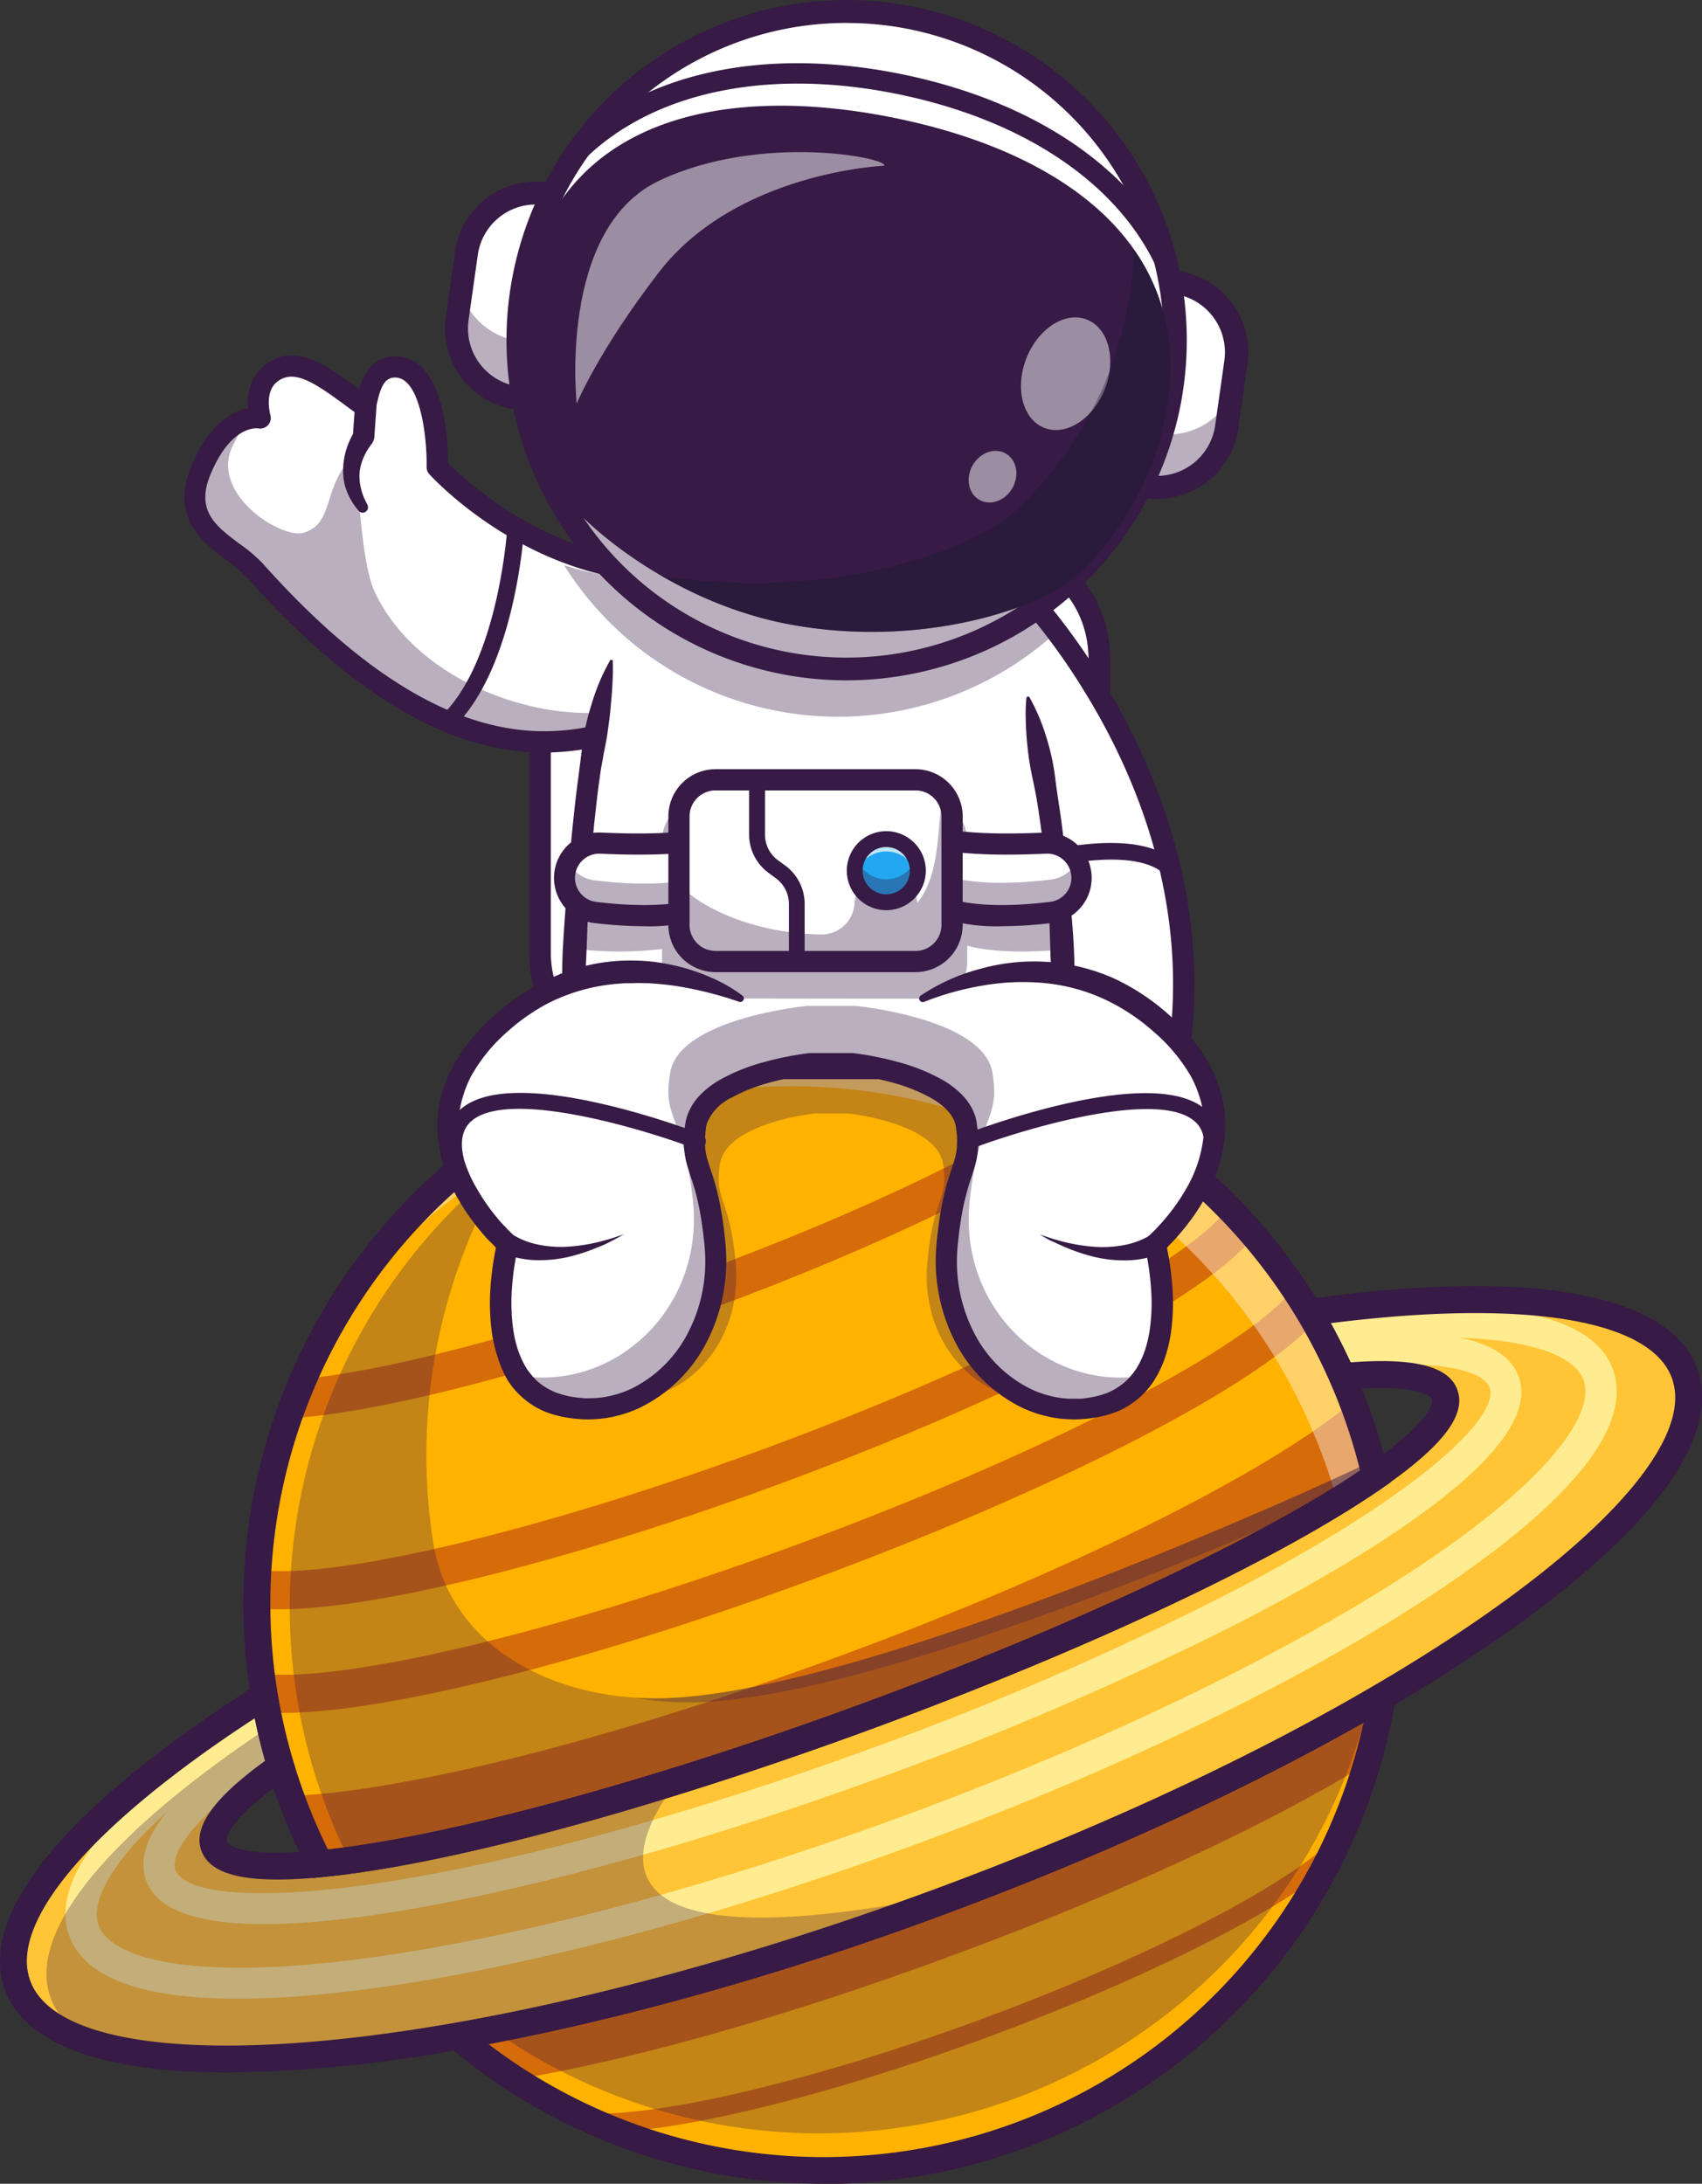 <svg xmlns="http://www.w3.org/2000/svg" viewBox="0 0 277.01 355.42"><rect x="0" y="0" width="277.01" height="355.42" fill="#333333" stroke="none"/><defs><style>.cls-1{fill:#ffb200;}.cls-2{fill:#d66b09;}.cls-3{fill:#371a45;}.cls-4{fill:#ffc536;}.cls-5{fill:#ff9100;}.cls-6{fill:#ffec90;}.cls-7{opacity:0.41;}.cls-8{fill:#fff;}.cls-9{opacity:0.3;}.cls-10{fill:#6b184e;}.cls-11{opacity:0.35;}.cls-12{fill:#22a7f0;}.cls-13{opacity:0.7;}.cls-14{opacity:0.5;}.cls-15{fill:#111a28;}</style></defs><g id="Capa_2" data-name="Capa 2"><g id="Layer_1" data-name="Layer 1"><path class="cls-1" d="M220.55,229.28a91.75,91.75,0,0,1,3.29,11c-15.84,11-46.62,25.78-83.07,39.17s-69.49,22-88.68,23.89a90.27,90.27,0,0,1-4.62-10.52c-.07-.18-.13-.34-.19-.52q-.87-2.42-1.6-4.84A93.49,93.49,0,0,1,43,276.05c0-.15-.05-.31-.07-.46a92.2,92.2,0,0,1,169.4-63.17l.73,1.19A94,94,0,0,1,218.45,224c.58,1.35,1.14,2.72,1.67,4.1C220.27,228.52,220.41,228.9,220.55,229.28Z"/><path class="cls-1" d="M225,276.08a92.84,92.84,0,0,1-8.27,25.71A92.3,92.3,0,0,1,74.37,331.38c23-4,49.7-11.27,77.56-21.5S204.87,287.87,225,276.08Z"/><path class="cls-2" d="M151.93,309.88c27.87-10.23,52.94-22,73-33.8a90.89,90.89,0,0,1-2.53,11c-15.52,9.63-40,21.14-68.36,31.54-27.13,10-52.25,16.89-70.19,19.82a92,92,0,0,1-9.53-7.06C97.33,327.36,124.07,320.11,151.93,309.88Z"/><path class="cls-2" d="M220.12,228.14c.15.38.29.76.43,1.14a91.75,91.75,0,0,1,3.29,11c-15.84,11-46.62,25.78-83.07,39.17s-69.49,22-88.68,23.89a90.27,90.27,0,0,1-4.62-10.52c-.07-.18-.13-.34-.19-.52,18.12-.67,51.71-8.92,88.87-22.57C174.78,255.57,206.7,239.44,220.12,228.14Z"/><path class="cls-2" d="M41.44,261.7l.77-6.17c12.48,1.57,46-6.46,81.56-19.5C166.16,220.46,194,204.6,199.52,197l5,3.66c-7.35,10.09-39,26.66-78.64,41.23C89,255.43,55,263.4,41.44,261.7Z"/><path class="cls-2" d="M48.31,230.76l-.46-6.2c14.24-1.07,39.29-7.68,65.37-17.25,27.33-10,51.18-21.56,62.24-30.08l3.79,4.93c-11.53,8.87-36,20.75-63.88,31C88.78,222.9,63.09,229.65,48.31,230.76Z"/><path class="cls-2" d="M42.71,278.68l.48-6.19c14.38,1.12,49-7.31,86.26-21,39-14.33,72.16-31.24,80.53-41.1l4.74,4c-9.14,10.77-42.55,28-83.12,42.91C93,271.51,58.13,279.88,42.71,278.68Z"/><path class="cls-2" d="M97.18,347.13v-1.55l-.62-1.43.29-.13h.33c12.5,0,36.77-5.92,61.83-15.12s46.92-20.09,56.7-28.3l2,2.39c-10,8.41-32.12,19.46-57.63,28.82C134.32,341.27,110.21,347.14,97.18,347.13Z"/><path class="cls-3" d="M134.09,355.42A94.61,94.61,0,0,1,73,333.05l-3.56-3,4.6-.8c23.66-4.15,50.35-11.55,77.19-21.41s52-21.48,72.69-33.63l4-2.36-.77,4.61a94.35,94.35,0,0,1-93,79ZM79.47,332.67a90,90,0,0,0,142.45-52.3c-20.1,11.41-43.93,22.27-69.23,31.56A472.89,472.89,0,0,1,79.47,332.67Z"/><path class="cls-4" d="M274.16,223.52c4.65,12.67-15.2,32.64-49.18,52.56-20.11,11.79-45.18,23.57-73,33.8s-54.6,17.48-77.56,21.5c-38.79,6.8-66.85,4.42-71.5-8.26-4.23-11.51,11.75-29,40.15-47.07a93.49,93.49,0,0,0,2.66,11.43c-7.89,5.55-11.91,10.11-10.85,13s7.32,3.82,17.26,2.86c19.19-1.85,52.22-10.51,88.68-23.89S208,251.31,223.84,240.3c8.19-5.69,12.39-10.38,11.3-13.34s-7.09-3.79-16.69-2.92a94,94,0,0,0-5.37-10.43C246.41,209,269.93,212,274.16,223.52Z"/><path class="cls-5" d="M43.13,281.29l.71,1A141.42,141.42,0,0,0,27.07,295C30.29,291,35.63,286.4,43.13,281.29Z"/><path class="cls-5" d="M44.55,283.37l-.71-1a3.89,3.89,0,0,1,.4-.25Z"/><path class="cls-6" d="M247.16,224.05c-1.17-3.17-4.34-5.28-9.59-6.33-5.08-1-12.12-1-21.19,0l.14,1.24.4,3.76c17.3-1.85,24.52.39,25.52,3.1,1.66,4.54-10.41,16.71-40.87,32.68a506.3,506.3,0,0,1-59,25.78c-12.71,4.66-25.34,8.81-37.39,12.27-8.44,2.45-16.6,4.55-24.32,6.29-33.55,7.54-50.62,6.07-52.29,1.52-1-2.65,2.92-8.86,16.71-18.38l.73-.5-1.41-2.07-.71-1-.71-1C35.63,286.4,30.28,291,27.07,295c-3.38,4.21-4.44,7.87-3.27,11.06s4.24,5,8.65,6.08c11.51,2.75,31.93-.49,49.46-4.43,7.94-1.78,16.33-4,25-6.47,12-3.49,24.64-7.63,37.33-12.29a509.32,509.32,0,0,0,59.66-26C225.91,251.38,251.28,235.27,247.16,224.05Z"/><path class="cls-6" d="M262.49,222.84c-4.32-11.75-28.5-11.24-48-8.73l.64,5,1.41-.18a142.68,142.68,0,0,1,21-1.2c12.85.4,18.93,3.4,20.2,6.86,2.29,6.24-8.06,20.79-44.8,41.25-19,10.58-41.89,20.91-66.25,29.85-11.14,4.08-22.24,7.76-33,10.94-12.83,3.79-25.23,6.88-36.8,9.17-41.24,8.17-58.55,3.78-60.84-2.46-1.27-3.46,1.43-9.7,11-18.33a141.42,141.42,0,0,1,16.77-12.67,3.89,3.89,0,0,1,.4-.25c.25-.18.52-.35.79-.53l-1.37-2.1-1.37-2.12c-16.51,10.73-35.29,26-31,37.73,1.67,4.55,6.25,7.29,12.47,8.78,14.64,3.48,38.31,0,54.07-3.11a437.81,437.81,0,0,0,44.27-11.41c8.67-2.69,17.47-5.67,26.31-8.92,24.61-9,47.76-19.46,67-30.17C235.41,259.08,268.1,238.12,262.49,222.84Z"/><path class="cls-3" d="M37.08,337.31c-20.27,0-33-4.56-36.27-13.43-4.53-12.35,10-30,41-49.68l2.79-1.77.54,3.26a91.19,91.19,0,0,0,2.6,11.16l.45,1.51-1.29.91c-10.92,7.67-10.06,10.45-10,10.48s1.18,2.77,15,1.44c19.59-1.9,53.36-11,88.13-23.78s66.42-27.67,82.58-38.91c11.39-7.91,10.5-10.76,10.49-10.79s-1.15-2.7-14.44-1.49l-1.57.15-.63-1.45a89.71,89.71,0,0,0-5.24-10.18l-1.7-2.84,3.28-.46c36.37-5.05,58.9-1,63.43,11.32h0c5,13.51-13.31,33.63-50.12,55.21-20.94,12.28-46.33,24-73.4,34s-54,17.42-77.94,21.61A222.71,222.71,0,0,1,37.08,337.31Zm4.38-57.65C15,296.91,1.4,312.78,4.92,322.37c4,11,30.5,13.62,69.07,6.86,23.66-4.15,50.35-11.55,77.19-21.41s52-21.48,72.69-33.63c33.79-19.8,52.27-38.93,48.23-49.92-3.52-9.59-24.17-12.87-55.5-8.92q1.72,3.14,3.21,6.38c10.44-.78,16,.65,17.38,4.47,1.5,4.07-2.35,9.12-12.1,15.9-16.7,11.6-47.94,26.34-83.57,39.42s-69,22.06-89.22,24c-11.83,1.14-18-.22-19.52-4.28-1.4-3.82,1.9-8.5,10.37-14.66C42.5,284.31,41.94,282,41.46,279.66Z"/><g class="cls-7"><path class="cls-8" d="M223.84,240.62q-2.76,1.92-6.12,4-1-3.72-2.37-7.41l-.43-1.14c-.53-1.39-1.09-2.75-1.68-4.1a90.68,90.68,0,0,0-5.37-10.43c-.23-.4-.48-.79-.72-1.19a90.77,90.77,0,0,0-10.32-13.62,92.23,92.23,0,0,0-141.34,6.34,92.18,92.18,0,0,1,156.86-.31c.25.39.49.79.73,1.19a90.62,90.62,0,0,1,5.36,10.43c.6,1.35,1.15,2.71,1.68,4.1.15.38.3.75.43,1.14A91.75,91.75,0,0,1,223.84,240.62Z"/></g><path class="cls-3" d="M50.82,305.69l-.68-1.32a96.93,96.93,0,0,1-4.73-10.78c-.67-1.81-1.28-3.66-1.83-5.49a94.38,94.38,0,0,1,176.87-64.93c.77,1.74,1.49,3.55,2.16,5.36h0A94.6,94.6,0,0,1,226,239.81l.34,1.44-1.22.85c-16.7,11.6-47.94,26.34-83.57,39.42s-69,22.06-89.22,24ZM134,171.05a90,90,0,0,0-88.8,104.64,91.19,91.19,0,0,0,2.6,11.16c.52,1.74,1.1,3.5,1.74,5.23A90.92,90.92,0,0,0,53.36,301c19.79-2.2,52.75-11.17,86.65-23.62s64.84-26.93,81.35-38.06A90.79,90.79,0,0,0,218.5,230h0c-.64-1.73-1.33-3.45-2.06-5.12A89.79,89.79,0,0,0,134,171.05Z"/><g class="cls-9"><path class="cls-3" d="M110.44,289.78h0c-24,7.48-44.67,12.26-58.35,13.58-9.94,1-16.17.11-17.26-2.86s3-7.47,10.85-13c-.65-2.18-1.21-4.37-1.7-6.55h0c-25.63,17-39.75,33.3-35.75,44.21,1.16,3.15,3.77,5.67,7.64,7.57l-1.07-.33c12.55,4,33.66,3.54,59.57-1,23-4,49.7-11.27,77.56-21.5q3.24-1.2,6.43-2.41C80.14,324.28,110.44,289.78,110.44,289.78Z"/></g><g class="cls-9"><path class="cls-3" d="M112.62,277.08c27.65-.37,85.39-24.59,109.27-35.46.67-.44,1.33-.88,2-1.32-.59-2.52,1.33-.51.52-3-15.06,7.33-85.61,38.7-117.1,39.12-1.38,0-2.76,0-4.12-.12A49.94,49.94,0,0,0,112.62,277.08Z"/></g><g class="cls-9"><path class="cls-3" d="M224.36,237.29c-15.06,7.33-85.61,38.7-117.1,39.12-16.52.22-33-7.71-36.48-23.87-.07-.29-.12-.55-.15-.75s0-.31-.08-.47a90.78,90.78,0,0,1-1.12-17,91.94,91.94,0,0,1,6.26-31,92.93,92.93,0,0,1,7.15-14.5,92.09,92.09,0,0,0-34.52,87.37c0,.15,0,.31.07.46a93.06,93.06,0,0,0,2.66,11.43q.72,2.43,1.6,4.84l.18.52a95.22,95.22,0,0,0,4,9.29l-2.29.3c19.48-2.32,51.27-10.8,86.22-23.63,36.45-13.39,67.24-28.17,83.07-39.17C223.25,237.78,225.17,239.79,224.36,237.29Z"/></g><g class="cls-9"><path class="cls-3" d="M83.22,332.41a93.29,93.29,0,0,0,13.29,7.13A92.18,92.18,0,0,0,221.78,281c.48-1.62.91-3.27,1.31-4.92-19.91,11.55-44.52,23.06-71.83,33.09a472,472,0,0,1-72,20.47C80.56,330.62,81.88,331.54,83.22,332.41Z"/></g><rect class="cls-8" x="89.62" y="90.09" width="87.56" height="82.04" rx="41.02" transform="translate(266.8 262.22) rotate(180)"/><path class="cls-8" d="M177.18,106.84v48.55c0,9.21-7.79,16.74-17.31,16.74H106.93c-9.52,0-17.31-7.53-17.31-16.74V106.84a16.16,16.16,0,0,1,1.8-7.41A17.18,17.18,0,0,1,94.74,95a17.51,17.51,0,0,1,11.32-4.86q.43,0,.87,0h52.95a17.43,17.43,0,0,1,15.74,9.81,18.06,18.06,0,0,1,.79,2A16.21,16.21,0,0,1,177.18,106.84Z"/><path class="cls-3" d="M160.16,90.09a17.07,17.07,0,0,1,17,17v48a17.07,17.07,0,0,1-17,17H106.65a17.07,17.07,0,0,1-17-17v-48a17.08,17.08,0,0,1,17-17h53.51m0-3.5H106.65a20.55,20.55,0,0,0-20.53,20.53v48a20.55,20.55,0,0,0,20.53,20.53h53.51a20.55,20.55,0,0,0,20.53-20.53v-48a20.55,20.55,0,0,0-20.53-20.53Z"/><g class="cls-9"><path class="cls-10" d="M175.29,109.3l-.23.12v-.32a3.47,3.47,0,0,1,.06-.45.52.52,0,0,1,0-.11s0,0,0,0l0-.13a.36.36,0,0,1,0-.11s0,0,0-.06a.56.56,0,0,0,0-.12l.06-.14,0,.15c0,.11,0,.22,0,.33A3.25,3.25,0,0,0,175.29,109.3Z"/></g><path class="cls-8" d="M109.38,93.12,108,96.88l-1.22,3.19-1,2.77-6.23,16.34c-1,.28-2,.54-3.1.75-13.29,2.73-30.86-.16-54.83-27-3.75-4.2-12.8-6.75-8.85-16.3,4-9.78,9.71-8.56,9.71-8.56s-1.49-4.84,1.72-7.3c4.53-3.46,9.89,1.67,15.1,5.33.74.52.41-6.5,5.31-6.29,7,.3,6.63,16.29,6.63,16.29A60,60,0,0,0,95.25,91a46.46,46.46,0,0,0,12.11,2.09C108,93.12,108.7,93.13,109.38,93.12Z"/><g class="cls-11"><path class="cls-3" d="M99.45,119.18h0c-13.63,3.79-32,2.73-57.93-26.29-3.75-4.2-12.8-6.74-8.85-16.3,2.42-5.87,5.44-7.78,7.46-8.36-.69,1-1.18,2.4-2,3.84-4.61,8.13,8,16,11.51,14.58,2.13-.89,2.88-1.74,4.12-5.83,1.31-4.34,3.35-6.41,3.59-6.14C58.44,75.91,58.47,91,61,96.36,67.39,109.93,84.64,116.6,97.16,116A2.34,2.34,0,0,1,99.45,119.18Z"/></g><path class="cls-3" d="M88.52,122.49c-11.92,0-27.89-5.58-48.28-28.45A24.22,24.22,0,0,0,37,91.28c-3.94-2.93-9.34-7-5.88-15.35,2.93-7.08,6.81-9,9.28-9.52a7.76,7.76,0,0,1,2.7-7C48,55.62,53.26,59.55,58,63l.44.32c.66-2.17,2.17-5.48,6.19-5.29,7.75.33,8.29,13.7,8.29,17.32,2.71,2.72,17.16,16.28,36.49,16h0a1.73,1.73,0,0,1,0,3.45c-23,.29-38.87-16.89-39.53-17.62a1.69,1.69,0,0,1-.45-1.2c.1-4.66-1-14.35-5-14.53-1.72-.07-2.39,1.3-3,3.85-.27,1.07-.5,2-1.5,2.36a1.84,1.84,0,0,1-1.71-.23c-.77-.54-1.54-1.11-2.31-1.68C51,62.14,47.79,60.08,45.15,62.1,42.94,63.79,44,67.5,44,67.53a1.73,1.73,0,0,1-2,2.19c-.14,0-4.38-.63-7.75,7.52-2.44,5.92.89,8.4,4.75,11.28a25,25,0,0,1,3.8,3.23C69.32,121.48,87.57,120.69,99,117.52a1.72,1.72,0,1,1,.92,3.32A42.05,42.05,0,0,1,88.52,122.49Z"/><path class="cls-3" d="M61.31,65.68l-.39,5.48a2,2,0,0,1-.31.9l0,.07h0a3.34,3.34,0,0,0-.36.45c-.13.17-.25.35-.37.54a11,11,0,0,0-.63,1.17,8.4,8.4,0,0,0-.72,2.53,8.28,8.28,0,0,0,0,1.32,7.44,7.44,0,0,0,.21,1.31A9,9,0,0,0,59.74,82l0,.07a.86.86,0,0,1-1.42,1,10.62,10.62,0,0,1-1.77-2.87,8.71,8.71,0,0,1-.7-3.41,11.45,11.45,0,0,1,.46-3.45,13.38,13.38,0,0,1,.6-1.64c.12-.26.25-.53.39-.79a7.78,7.78,0,0,1,.48-.83h0l-.36,1,.4-5.62a1.72,1.72,0,1,1,3.44.24Z"/><path class="cls-3" d="M72.87,118.85a1.37,1.37,0,0,1-1-.42,1.35,1.35,0,0,1,0-1.93c9.27-8.9,10.68-30.37,10.7-30.58a1.37,1.37,0,1,1,2.73.16c-.06.93-1.5,22.75-11.54,32.39A1.31,1.31,0,0,1,72.87,118.85Z"/><path class="cls-8" d="M192.56,163.8c-.74,16.3-5.72,22.91-11.87,25a12,12,0,0,1-4.11.65,17.53,17.53,0,0,1-7.51-2A7.52,7.52,0,0,1,166,188c-11.37-1.1-8.78-7.85-6.47-18.67A73.7,73.7,0,0,0,161.1,159c1.32-17.7-3.63-34.43-3.63-34.43l1.91-15.87L161.5,91s1.11,1,2.92,2.93c1.58,1.68,3.69,4,6.05,7C180.09,113.18,193.84,135.73,192.56,163.8Z"/><path class="cls-3" d="M176.88,191.17h-.36a19.78,19.78,0,0,1-7.58-1.84,8.27,8.27,0,0,1-3.11.37c-4.29-.41-7-1.61-8.58-3.76-2.44-3.37-1.37-8.2,0-14.31a87.7,87.7,0,0,0,2.13-12.74c1.28-17.16-3.51-33.65-3.56-33.81a1.73,1.73,0,0,1,3.31-1c.2.7,5,17.24,3.69,35a89.78,89.78,0,0,1-2.21,13.24c-1.17,5.27-2.1,9.43-.57,11.53.93,1.28,2.93,2,6.12,2.36a5.66,5.66,0,0,0,2.25-.4l.78-.32.74.42a16.18,16.18,0,0,0,6.71,1.75,10.18,10.18,0,0,0,3.5-.55c6.49-2.2,10.1-10.09,10.7-23.44,1-21.63-7.34-39.87-14.49-51.37a103.87,103.87,0,0,0-16-20.06,1.72,1.72,0,1,1,2.32-2.55,105.26,105.26,0,0,1,16.56,20.7c7.44,11.93,16.09,30.88,15.07,53.44-.69,15.12-5,23.8-13,26.55A14.15,14.15,0,0,1,176.88,191.17Z"/><path class="cls-3" d="M160.78,143.9a1.37,1.37,0,0,1-.47-2.66c.94-.34,23-8.23,31-1a1.37,1.37,0,0,1-1.83,2c-5.65-5.08-22.33-.6-28.28,1.55A1.25,1.25,0,0,1,160.78,143.9Z"/><path class="cls-8" d="M173.29,169.31H93.09c-.21-6.5-.16-12.77.09-18.75.23-5.55.63-10.85,1.15-15.89.48-4.61,1.07-9,1.72-13.14.09-.55.19-1.08.3-1.6,1.63-7.35,6-12.44,9-17.36.5-.84,1-1.67,1.38-2.5a16.88,16.88,0,0,0,1.15-2.94,2.33,2.33,0,0,0,.07-.25,7.63,7.63,0,0,0-.59-3.78c-1.07-3-3.06-6.38-2.5-8,.92-2.72,1.72-4.86,2.32-6.37.67-1.73,1.08-2.63,1.08-2.63h49.86s.41.89,1.11,2.6,1.73,4.43,2.9,7.9c.72,2.15,1.49,4.61,2.29,7.37q.87,3,1.76,6.52c.28,1.11.56,2.25.83,3.42,1.31,5.5,2.55,11.72,3.59,18.63q.9,5.8,1.54,12.23c.52,5.06.9,10.4,1.11,16C173.47,156.64,173.5,162.85,173.29,169.31Z"/><path class="cls-3" d="M99.73,107.63c.07,1.35,0,2.66-.07,4s-.2,2.59-.31,3.87-.31,2.56-.48,3.83-.47,2.52-.69,3.79L97.84,125c-.11.64-.19,1.28-.28,1.91-.18,1.28-.34,2.55-.48,3.83s-.3,2.56-.42,3.84-.26,2.56-.36,3.85c-.47,5.13-.61,10.3-.8,15.45-.11,2.58-.23,5.16-.42,7.74s-.29,5.16-1.72,7.73a.3.3,0,0,1-.41.11.34.34,0,0,1-.12-.12c-1.33-2.62-1.36-5.23-1.35-7.83s0-5.2.17-7.8c.28-5.2.78-10.39,1.21-15.58.11-1.3.23-2.6.37-3.9s.27-2.59.42-3.89.31-2.59.49-3.89l.49-3.89c.15-1.3.34-2.6.58-3.88a38.74,38.74,0,0,1,1-3.82,34.16,34.16,0,0,1,3.06-7.33.26.26,0,0,1,.37-.1.28.28,0,0,1,.14.22Z"/><path class="cls-3" d="M173,169.32c-1.42-2.32-1.56-4.65-1.68-7s-.26-4.66-.35-7c-.14-4.65-.25-9.29-.75-13.91q-.35-3.47-.83-6.91c-.32-2.29-.64-4.6-1.14-6.87-.23-1.14-.48-2.27-.67-3.42s-.32-2.3-.43-3.47-.17-2.34-.2-3.52a27.35,27.35,0,0,1,.1-3.61h0a.28.28,0,0,1,.31-.24.26.26,0,0,1,.21.14,33,33,0,0,1,2.77,6.61,37.19,37.19,0,0,1,1.45,6.92c.3,2.34.7,4.66,1,7s.61,4.68.84,7c.47,4.7,1,9.4,1.18,14.11.09,2.35.14,4.7.09,7.05s-.06,4.69-1.39,7.06a.3.3,0,0,1-.42.11A.27.27,0,0,1,173,169.32Z"/><g class="cls-11"><path class="cls-3" d="M173.25,154.51c-4.92.48-11.06.65-15.83-.59v2.64a6.68,6.68,0,0,1-6.66,6.66H114.41a6.68,6.68,0,0,1-6.66-6.66v-2.11a58.56,58.56,0,0,1-14.57-.08c.22-4.42.63-8.64,1.15-12.66a110.14,110.14,0,0,0,13.42-.14v-4.75a6.67,6.67,0,0,1,6.66-6.65h36.35a6.67,6.67,0,0,1,5.3,2.64,6.6,6.6,0,0,1,1.36,4v4.45a91.23,91.23,0,0,0,14.73.49C172.66,145.8,173,150.05,173.25,154.51Z"/></g><path class="cls-8" d="M114.79,147.54c-5,2-12.74,1.6-18,1a5.67,5.67,0,0,1-4.92-6.45h0a5.66,5.66,0,0,1,5.86-4.83c4.93.23,12.33.34,17-.7"/><g class="cls-11"><path class="cls-3" d="M114.79,147.54c-5,2-12.74,1.6-18,1a5.67,5.67,0,0,1-4.92-6.45,6,6,0,0,1,.58-1.8,5.66,5.66,0,0,0,4.34,3c5.26.64,13,1.06,18-.95Z"/></g><path class="cls-3" d="M104.84,150.75a69.76,69.76,0,0,1-8.27-.54A7.39,7.39,0,0,1,97.8,135.5c7.23.34,13.12.1,16.57-.66.62-.14,2.77-.31,3.92,3.4,1.09,3.49.93,9.37-2.86,10.9h0A29.21,29.21,0,0,1,104.84,150.75Zm10-3.21Zm-17.34-8.6a3.94,3.94,0,0,0-.46,7.85c7.47.91,13.56.6,17.15-.85.76-.31,1.06-1.58,1.16-2.12a9.68,9.68,0,0,0-.69-5.51c-4.79.95-11.83.87-17,.63Z"/><path class="cls-8" d="M153,147.54c5,2,12.73,1.6,18,1a5.65,5.65,0,0,0,4.92-6.45h0a5.66,5.66,0,0,0-5.86-4.83c-4.93.23-12.33.34-17-.7"/><g class="cls-11"><path class="cls-3" d="M171,148.5c-5.27.64-13,1.07-18-1l0-5.29c5,2,12.72,1.59,18,.95a5.62,5.62,0,0,0,4.32-3,5.57,5.57,0,0,1,.6,1.82A5.67,5.67,0,0,1,171,148.5Z"/></g><path class="cls-3" d="M163,150.75a29.21,29.21,0,0,1-10.59-1.61h0c-3.79-1.53-3.94-7.41-2.86-10.9,1.15-3.71,3.3-3.54,3.93-3.4,3.44.76,9.33,1,16.56.66a7.39,7.39,0,0,1,1.23,14.71A69.76,69.76,0,0,1,163,150.75Zm-9.3-4.81c3.59,1.45,9.68,1.76,17.16.85a3.94,3.94,0,0,0-.66-7.85c-5.14.24-12.18.32-17-.63a9.68,9.68,0,0,0-.69,5.51c.1.54.4,1.81,1.16,2.12Z"/><path class="cls-8" d="M155,132.88v17.66a6,6,0,0,1-6,6H116.46a6,6,0,0,1-6-6V132.88a6,6,0,0,1,6-6H149a6,6,0,0,1,6,6Z"/><g class="cls-11"><path class="cls-3" d="M155,132.88v17.66a6,6,0,0,1-6,6H116.46a6,6,0,0,1-6-6v-6.61c4.89,5,14.49,8.11,23.31,8.16a5.36,5.36,0,0,0,5.31-5.05V147a5.14,5.14,0,0,1,10.23-.06c4.26-5.27,3-14.42,4.37-17.61A5.88,5.88,0,0,1,155,132.88Z"/></g><path class="cls-3" d="M149,158.22H116.46a7.68,7.68,0,0,1-7.68-7.68V132.88a7.69,7.69,0,0,1,7.68-7.69H149a7.7,7.7,0,0,1,7.68,7.69v17.66A7.69,7.69,0,0,1,149,158.22Zm-32.53-29.58a4.24,4.24,0,0,0-4.24,4.24v17.66a4.23,4.23,0,0,0,4.24,4.23H149a4.23,4.23,0,0,0,4.23-4.23V132.88a4.24,4.24,0,0,0-4.23-4.24Z"/><circle class="cls-12" cx="144.25" cy="141.71" r="5.14"/><g class="cls-13"><path class="cls-8" d="M149.39,141.71a5.89,5.89,0,0,1-.1,1,5.14,5.14,0,0,0-10.08,0,5.07,5.07,0,0,1-.1-1,5.14,5.14,0,1,1,10.28,0Z"/></g><g class="cls-11"><path class="cls-3" d="M149.38,141.71a5.14,5.14,0,0,1-10.27,0,5,5,0,0,1,.35-1.86,5.14,5.14,0,0,0,9.57,0A5,5,0,0,1,149.38,141.71Z"/></g><path class="cls-3" d="M144.25,148.14a6.43,6.43,0,1,1,6.43-6.43A6.44,6.44,0,0,1,144.25,148.14Zm0-10.28a3.85,3.85,0,1,0,3.84,3.85A3.86,3.86,0,0,0,144.25,137.86Z"/><path class="cls-3" d="M129.69,157.79a1.29,1.29,0,0,1-1.29-1.29v-9.39a5.2,5.2,0,0,0-2.05-4.11L125,142a7.76,7.76,0,0,1-3.08-6.18v-8.87a1.3,1.3,0,0,1,2.59,0v8.87a5.14,5.14,0,0,0,2,4.11l1.37,1a7.76,7.76,0,0,1,3.08,6.17v9.39A1.29,1.29,0,0,1,129.69,157.79Z"/><g class="cls-11"><path class="cls-3" d="M172.15,102.68c-1.18,1.09-2.41,2.13-3.69,3.1a52.71,52.71,0,0,1-65.52-1.11l-.35-.3A53,53,0,0,1,91.81,92a49,49,0,0,0,12.93,2.24c-1.15-3.25-3.26-6.82-2.67-8.58,1-2.91,1.84-5.19,2.48-6.8.72-1.84,1.15-2.81,1.15-2.81H159s.44,1,1.18,2.78,1.86,4.72,3.1,8.44c.77,2.29,1.6,4.92,2.45,7.87C167.37,97,169.63,99.48,172.15,102.68Z"/></g><path class="cls-8" d="M186.74,79.21h0a1.09,1.09,0,0,1-.93-1.23l4.38-31.08a1.09,1.09,0,0,1,1.23-.93h0a11.43,11.43,0,0,1,9.73,12.91l-1.5,10.6A11.43,11.43,0,0,1,186.74,79.21Z"/><path class="cls-3" d="M188.34,79.66a11.66,11.66,0,0,1-1.65-.12,1.41,1.41,0,0,1-1.21-1.61l4.38-31.08a1.41,1.41,0,0,1,.55-.94,1.38,1.38,0,0,1,1.06-.27,11.76,11.76,0,0,1,10,13.29L200,69.53A11.79,11.79,0,0,1,188.34,79.66Zm2.93-33.37a.78.78,0,0,0-.46.16.74.74,0,0,0-.29.49L186.14,78a.81.81,0,0,0,.15.56.76.76,0,0,0,.5.29,11.11,11.11,0,0,0,12.53-9.44l1.49-10.6a11.1,11.1,0,0,0-9.44-12.54Z"/><g class="cls-11"><path class="cls-3" d="M200.35,64.51l-.69,5a11.44,11.44,0,0,1-12.92,9.73,1.09,1.09,0,0,1-.93-1.23L187,69.72a1.09,1.09,0,0,0,.89.77l.74.11A11.43,11.43,0,0,0,200.35,64.51Z"/></g><path class="cls-3" d="M188.34,81.19a13,13,0,0,1-1.86-.13A3,3,0,0,1,184,77.72l4.38-31.08a2.95,2.95,0,0,1,3.34-2.52,13.31,13.31,0,0,1,11.32,15l-1.49,10.59A13.33,13.33,0,0,1,188.34,81.19Zm-.56-3.75a9.57,9.57,0,0,0,10-8.22l1.5-10.6A9.59,9.59,0,0,0,191.93,48Z"/><path class="cls-8" d="M88.82,31.52h0a1.1,1.1,0,0,1,.93,1.23L85.37,63.84a1.08,1.08,0,0,1-1.23.92h0a11.43,11.43,0,0,1-9.73-12.91l1.5-10.6A11.43,11.43,0,0,1,88.82,31.52Z"/><path class="cls-3" d="M84.29,65.11h-.2a11.77,11.77,0,0,1-10-13.3l1.49-10.6a11.77,11.77,0,0,1,13.3-10h0a1.41,1.41,0,0,1,1.21,1.61L85.7,63.88A1.43,1.43,0,0,1,84.29,65.11ZM87.2,31.74a11.11,11.11,0,0,0-11,9.56L74.75,51.9a11.08,11.08,0,0,0,9.44,12.53.75.75,0,0,0,.85-.64l4.37-31.08a.74.74,0,0,0-.14-.56.77.77,0,0,0-.5-.3h0A11.84,11.84,0,0,0,87.2,31.74Z"/><g class="cls-11"><path class="cls-3" d="M86.59,55.21l-1.22,8.63a1.08,1.08,0,0,1-1.23.92,11.43,11.43,0,0,1-9.73-12.91L75,47.38a11.47,11.47,0,0,0,9.38,8.11l1.13.16A1.13,1.13,0,0,0,86.59,55.21Z"/></g><path class="cls-3" d="M84.29,66.64l-.41,0a13.29,13.29,0,0,1-11.32-15L74.05,41a13.31,13.31,0,0,1,15-11.32h0A3,3,0,0,1,91.6,33L87.22,64.1A3,3,0,0,1,84.29,66.64Zm2.92-33.36a9.54,9.54,0,0,0-9.45,8.23l-1.5,10.6a9.55,9.55,0,0,0,7.37,10.66L87.78,33.3A5.43,5.43,0,0,0,87.21,33.28Zm1.35.09Z"/><circle class="cls-8" cx="137.79" cy="55.37" r="53.49"/><path class="cls-3" d="M137.8,109.2a53.83,53.83,0,1,1,52.62-42.57h0A53.91,53.91,0,0,1,137.8,109.2Zm0-107a53.16,53.16,0,1,0,11.14,1.18A53.23,53.23,0,0,0,137.77,2.21Z"/><g class="cls-11"><path class="cls-3" d="M191.14,59.22a51.9,51.9,0,0,1-1,7.34A53.49,53.49,0,1,1,85.48,44.17c.18-.83.37-1.66.59-2.47A53.49,53.49,0,0,0,191.14,59.22Z"/></g><path class="cls-3" d="M137.8,110.73A55.36,55.36,0,1,1,191.92,67h0A55.45,55.45,0,0,1,137.8,110.73Zm0-107a51.65,51.65,0,1,0,10.81,1.15A51.71,51.71,0,0,0,137.78,3.74Zm52.31,62.82h0Z"/><path class="cls-3" d="M189.64,67.87a48,48,0,0,1-14.53,25.9c-5.44,5.06-25.06,11.93-46.79,7.82C108.17,97.78,92,83.43,88.89,76.67a48,48,0,0,1-3.54-29.48c5.39-27.17,31-33.81,59.77-28.09S195,40.7,189.64,67.87Z"/><g class="cls-14"><ellipse class="cls-8" cx="173.42" cy="60.82" rx="9.47" ry="6.86" transform="translate(53.31 199.91) rotate(-68.51)"/></g><g class="cls-14"><ellipse class="cls-8" cx="161.53" cy="77.58" rx="4.34" ry="3.73" transform="translate(14.6 180.15) rotate(-60.57)"/></g><g class="cls-11"><path class="cls-15" d="M184.52,40.51c5.17,7.35,7.28,16.45,5.12,27.36a48,48,0,0,1-14.52,25.9c-5.45,5.06-25.07,11.93-46.8,7.82a66,66,0,0,1-20.79-7.94c26.82,4.48,50.74-4,57.49-10.26a60.87,60.87,0,0,0,18.43-32.86A53.35,53.35,0,0,0,184.52,40.51Z"/></g><path class="cls-3" d="M189.88,44.82a1.68,1.68,0,0,1-1.28-.6l-.14-.17-.1-.22C182,29.77,166.43,19.34,145.58,15.21S106.21,15,95.05,26l-.13.11a1.66,1.66,0,0,1-2.17-2.51c12-11.76,31.45-16,53.48-11.63,21.87,4.34,38.31,15.43,45.12,30.43a1.66,1.66,0,0,1-.44,2.08A1.68,1.68,0,0,1,189.88,44.82Z"/><g class="cls-14"><path class="cls-8" d="M93.86,65.68s-3.1-28.48,13.46-36.29,37.34-3.66,36.59-2.42c0,0-24.11,1-36.72,17.41C97.46,57,93.86,65.68,93.86,65.68Z"/></g><circle class="cls-3" cx="176.69" cy="228.77" r="1.32"/><g class="cls-9"><path class="cls-3" d="M147.53,168.15a33.62,33.62,0,0,1,33.63,9.06c14,14.22-2.36,28.25-2.36,28.25s5,19.38-8,21.86c-11.11,2.11-21.15-8.62-19.86-21.9,1-10.92,3.45-9.9,2.57-15.89-1-6.79-15.46-8.31-15.46-8.31h-5.44s-14.45,1.52-15.45,8.31c-.89,6,1.51,5,2.57,15.89,1.28,13.28-8.76,24-19.86,21.9-13.09-2.48-8-21.86-8-21.86s-16.35-14-2.36-28.25a33.62,33.62,0,0,1,33.63-9.06Z"/></g><path class="cls-8" d="M150.13,162.54s22.3-13,40.75,5.76c17,17.23-2.87,34.23-2.87,34.23S194.12,226,178.26,229c-13.45,2.56-25.61-10.45-24.06-26.54,1.28-13.23,4.18-12,3.11-19.26-1.21-8.22-18.72-10.07-18.72-10.07H132s-17.52,1.85-18.73,10.07c-1.07,7.26,1.83,6,3.11,19.26,1.56,16.09-10.6,29.1-24.06,26.54-15.86-3-9.75-26.49-9.75-26.49s-19.82-17-2.86-34.23c18.45-18.75,40.75-5.76,40.75-5.76"/><g class="cls-11"><path class="cls-3" d="M186.82,223.79c-1.63,2.46-4.3,4.43-8.56,5.23-13.45,2.56-25.61-10.45-24.06-26.54,1.28-13.23,4.18-12,3.11-19.26-1.21-8.22-18.73-10.06-18.73-10.06H132s-17.51,1.84-18.72,10.06c-1.07,7.26,1.83,6,3.11,19.26,1.56,16.09-10.6,29.1-24.06,26.54-4.25-.8-6.93-2.77-8.56-5.23l.35.07c16,2.76,30.51-11,28.66-28.39-1.52-14.33-5-13-3.71-20.86,1.45-8.9,22.31-10.9,22.31-10.9h7.85s20.86,2,22.3,10.9c1.27,7.86-2.19,6.53-3.71,20.86-1.85,17.43,12.63,31.15,28.66,28.39Z"/></g><path class="cls-3" d="M149.84,162.05a31.69,31.69,0,0,1,9.76-4.38,32.53,32.53,0,0,1,10.79-1.12,32.19,32.19,0,0,1,10.66,2.58,36.15,36.15,0,0,1,9.16,6,30.77,30.77,0,0,1,6.88,8.59A22.59,22.59,0,0,1,199,179a20.47,20.47,0,0,1,.37,5.68,25.08,25.08,0,0,1-3.4,10.56,34.34,34.34,0,0,1-3.09,4.52c-.57.71-1.16,1.41-1.78,2.07-.31.34-.63.67-.95,1s-.65.63-1,1l.54-1.75c.32,1.29.53,2.48.72,3.73s.32,2.47.4,3.72a35,35,0,0,1-.26,7.57,24.28,24.28,0,0,1-.91,3.79,17.61,17.61,0,0,1-1.7,3.63,13.18,13.18,0,0,1-6.22,5.26,17.34,17.34,0,0,1-3.87,1c-.65.12-1.31.15-2,.21a18.51,18.51,0,0,1-2,0,18.29,18.29,0,0,1-3.9-.59,19.23,19.23,0,0,1-3.7-1.34,24.07,24.07,0,0,1-10.84-10.76,28.84,28.84,0,0,1-3.06-14.86c.07-1.29.23-2.47.37-3.71l.26-1.83.33-1.84c.25-1.22.52-2.45.88-3.65s.78-2.39,1.1-3.45a9.55,9.55,0,0,0,.47-3.05,7.22,7.22,0,0,0,0-.8,7.78,7.78,0,0,0-.07-.82l-.1-.83c-.05-.22-.08-.42-.14-.63-.49-1.65-2.08-3.11-4-4.17a28.06,28.06,0,0,0-6.29-2.49,48.93,48.93,0,0,0-6.8-1.34h-6.22a48.51,48.51,0,0,0-6.79,1.34,28.14,28.14,0,0,0-6.3,2.49,8,8,0,0,0-4,4.17c-.06.21-.09.41-.14.63l-.1.83c0,.28-.05.55-.07.82a7.22,7.22,0,0,0,0,.8,9.84,9.84,0,0,0,.47,3.05c.32,1.06.75,2.25,1.1,3.45s.63,2.43.88,3.65l.33,1.84.26,1.83c.14,1.24.3,2.42.37,3.71a28.84,28.84,0,0,1-3.06,14.86,24.07,24.07,0,0,1-10.84,10.76,19.23,19.23,0,0,1-3.7,1.34,18.29,18.29,0,0,1-3.9.59,18.48,18.48,0,0,1-2,0c-.66-.06-1.32-.09-2-.21a17.42,17.42,0,0,1-3.88-1,13.18,13.18,0,0,1-6.22-5.26A18.15,18.15,0,0,1,81,220.9a24.28,24.28,0,0,1-.91-3.79,35.63,35.63,0,0,1-.26-7.57c.09-1.25.22-2.49.4-3.72s.4-2.44.72-3.73l.55,1.75c-.4-.35-.71-.65-1-1s-.65-.65-1-1c-.62-.66-1.21-1.36-1.78-2.07a34.34,34.34,0,0,1-3.09-4.52,24.79,24.79,0,0,1-3.39-10.56,20,20,0,0,1,.39-5.67,23,23,0,0,1,2-5.31,30.94,30.94,0,0,1,6.92-8.52,35.79,35.79,0,0,1,9.12-6,30.58,30.58,0,0,1,10.61-2.78,34.68,34.68,0,0,1,5.49.06,35.86,35.86,0,0,1,5.36,1,33.34,33.34,0,0,1,5.07,1.84,24.57,24.57,0,0,1,4.65,2.74.58.58,0,0,1-.55,1h0a60.08,60.08,0,0,0-9.81-2.5c-1.65-.27-3.3-.42-5-.53-.82,0-1.65-.06-2.47,0-.41,0-.82,0-1.23,0l-1.23.09A30.33,30.33,0,0,0,91,162.45a26.56,26.56,0,0,0-4.33,2.33,30.09,30.09,0,0,0-3.93,3,27.16,27.16,0,0,0-6.16,7.55A19.46,19.46,0,0,0,75,179.78a16.79,16.79,0,0,0-.32,4.69,21.41,21.41,0,0,0,3,9.1,31.22,31.22,0,0,0,2.78,4.08c.52.64,1,1.27,1.62,1.87.28.31.57.6.86.89s.6.59.85.81l.8.7-.25,1c-.26,1-.48,2.23-.65,3.36s-.29,2.3-.37,3.45a32.15,32.15,0,0,0,.23,6.81,19.9,19.9,0,0,0,.77,3.22,14.67,14.67,0,0,0,1.34,2.89,11.55,11.55,0,0,0,2,2.33,10.69,10.69,0,0,0,2.62,1.58,14.16,14.16,0,0,0,3.07.82c.54.1,1.08.12,1.62.18s1.09,0,1.63,0a15.19,15.19,0,0,0,3.22-.49A16.09,16.09,0,0,0,102.8,226a20.6,20.6,0,0,0,9.26-9.24,25.26,25.26,0,0,0,2.68-13.07c-.06-1.1-.22-2.3-.35-3.46l-.25-1.74-.3-1.71c-.24-1.14-.48-2.26-.81-3.36s-.71-2.18-1.09-3.42a13.29,13.29,0,0,1-.62-4.05,8.28,8.28,0,0,1,0-1c0-.33,0-.67.08-1l.12-1a11.25,11.25,0,0,1,.25-1.12,9.1,9.1,0,0,1,2.32-3.75,14.58,14.58,0,0,1,3.25-2.43,31.35,31.35,0,0,1,7.09-2.81,51.1,51.1,0,0,1,7.35-1.45h7a51.64,51.64,0,0,1,7.35,1.45,31.47,31.47,0,0,1,7.08,2.81,14.58,14.58,0,0,1,3.25,2.43,9,9,0,0,1,2.32,3.75A11.25,11.25,0,0,1,159,183l.12,1c.05.31.06.65.09,1s0,.66,0,1a13,13,0,0,1-.62,4.05c-.38,1.24-.77,2.31-1.08,3.42s-.58,2.22-.82,3.36l-.3,1.71-.25,1.74c-.13,1.16-.29,2.36-.35,3.46a25.37,25.37,0,0,0,2.69,13.07,20.53,20.53,0,0,0,9.25,9.24,16.34,16.34,0,0,0,3.07,1.11,15.29,15.29,0,0,0,3.22.49c.54,0,1.09,0,1.63,0s1.08-.08,1.62-.18a13.86,13.86,0,0,0,3.07-.82A10.69,10.69,0,0,0,183,225a11.24,11.24,0,0,0,2-2.33,14.67,14.67,0,0,0,1.34-2.89,19.9,19.9,0,0,0,.77-3.22,31.5,31.5,0,0,0,.23-6.81c-.08-1.15-.2-2.3-.37-3.45s-.39-2.31-.65-3.36l-.25-1,.8-.7c.26-.22.57-.53.86-.81s.57-.58.85-.89c.57-.6,1.1-1.23,1.62-1.87a32.32,32.32,0,0,0,2.79-4.08,21.39,21.39,0,0,0,2.94-9.1,17.08,17.08,0,0,0-.34-4.68,19.41,19.41,0,0,0-1.65-4.43,27.9,27.9,0,0,0-6.2-7.48,33,33,0,0,0-8.21-5.37,30.21,30.21,0,0,0-9.44-2.52,37.65,37.65,0,0,0-9.93.36,47.13,47.13,0,0,0-9.76,2.69l0,0a.59.59,0,0,1-.75-.32A.58.58,0,0,1,149.84,162.05Z"/><path class="cls-3" d="M188.67,204.13l-1.19.38c-.44.12-.88.24-1.32.32a15.16,15.16,0,0,1-2.66.3,21.22,21.22,0,0,1-5.13-.5,29.54,29.54,0,0,1-4.77-1.55c-.77-.3-1.5-.69-2.25-1s-1.44-.78-2.16-1.17l2.32.77c.79.2,1.56.45,2.35.61a28.74,28.74,0,0,0,4.74.66,18.42,18.42,0,0,0,4.6-.36,12.47,12.47,0,0,0,2.13-.63c.34-.13.67-.28,1-.44l1.07-.56A1.73,1.73,0,1,1,189,204l-.27.12Z"/><path class="cls-3" d="M83.36,200.93l1.07.56c.32.16.65.31,1,.44a12.75,12.75,0,0,0,2.13.63,18.54,18.54,0,0,0,4.61.36,28.48,28.48,0,0,0,4.73-.66c.79-.16,1.56-.41,2.35-.61l2.33-.77c-.72.39-1.44.79-2.17,1.17s-1.48.73-2.24,1a29.54,29.54,0,0,1-4.77,1.55,21.36,21.36,0,0,1-5.14.5,14.94,14.94,0,0,1-2.65-.3c-.45-.08-.89-.2-1.33-.32l-1.18-.38-.06,0a1.73,1.73,0,1,1,1-3.3A1.69,1.69,0,0,1,83.36,200.93Z"/><path class="cls-3" d="M197,190a1.24,1.24,0,0,1-.27,0,1.28,1.28,0,0,1-1-1.53c.59-2.78.16-4.75-1.33-6-6.17-5.3-28.35,1.47-36.37,4.52a1.29,1.29,0,1,1-.92-2.42c3.1-1.18,30.53-11.31,39-4.06,2.25,1.92,3,4.79,2.18,8.53A1.29,1.29,0,0,1,197,190Z"/><path class="cls-3" d="M74.14,190a1.28,1.28,0,0,1-1.26-1c-.8-3.74-.07-6.61,2.17-8.53,8.44-7.25,35.87,2.88,39,4.06a1.29,1.29,0,1,1-.92,2.42c-8-3.05-30.2-9.81-36.37-4.52-1.49,1.28-1.92,3.25-1.32,6a1.29,1.29,0,0,1-1,1.53A1.24,1.24,0,0,1,74.14,190Z"/></g></g></svg>